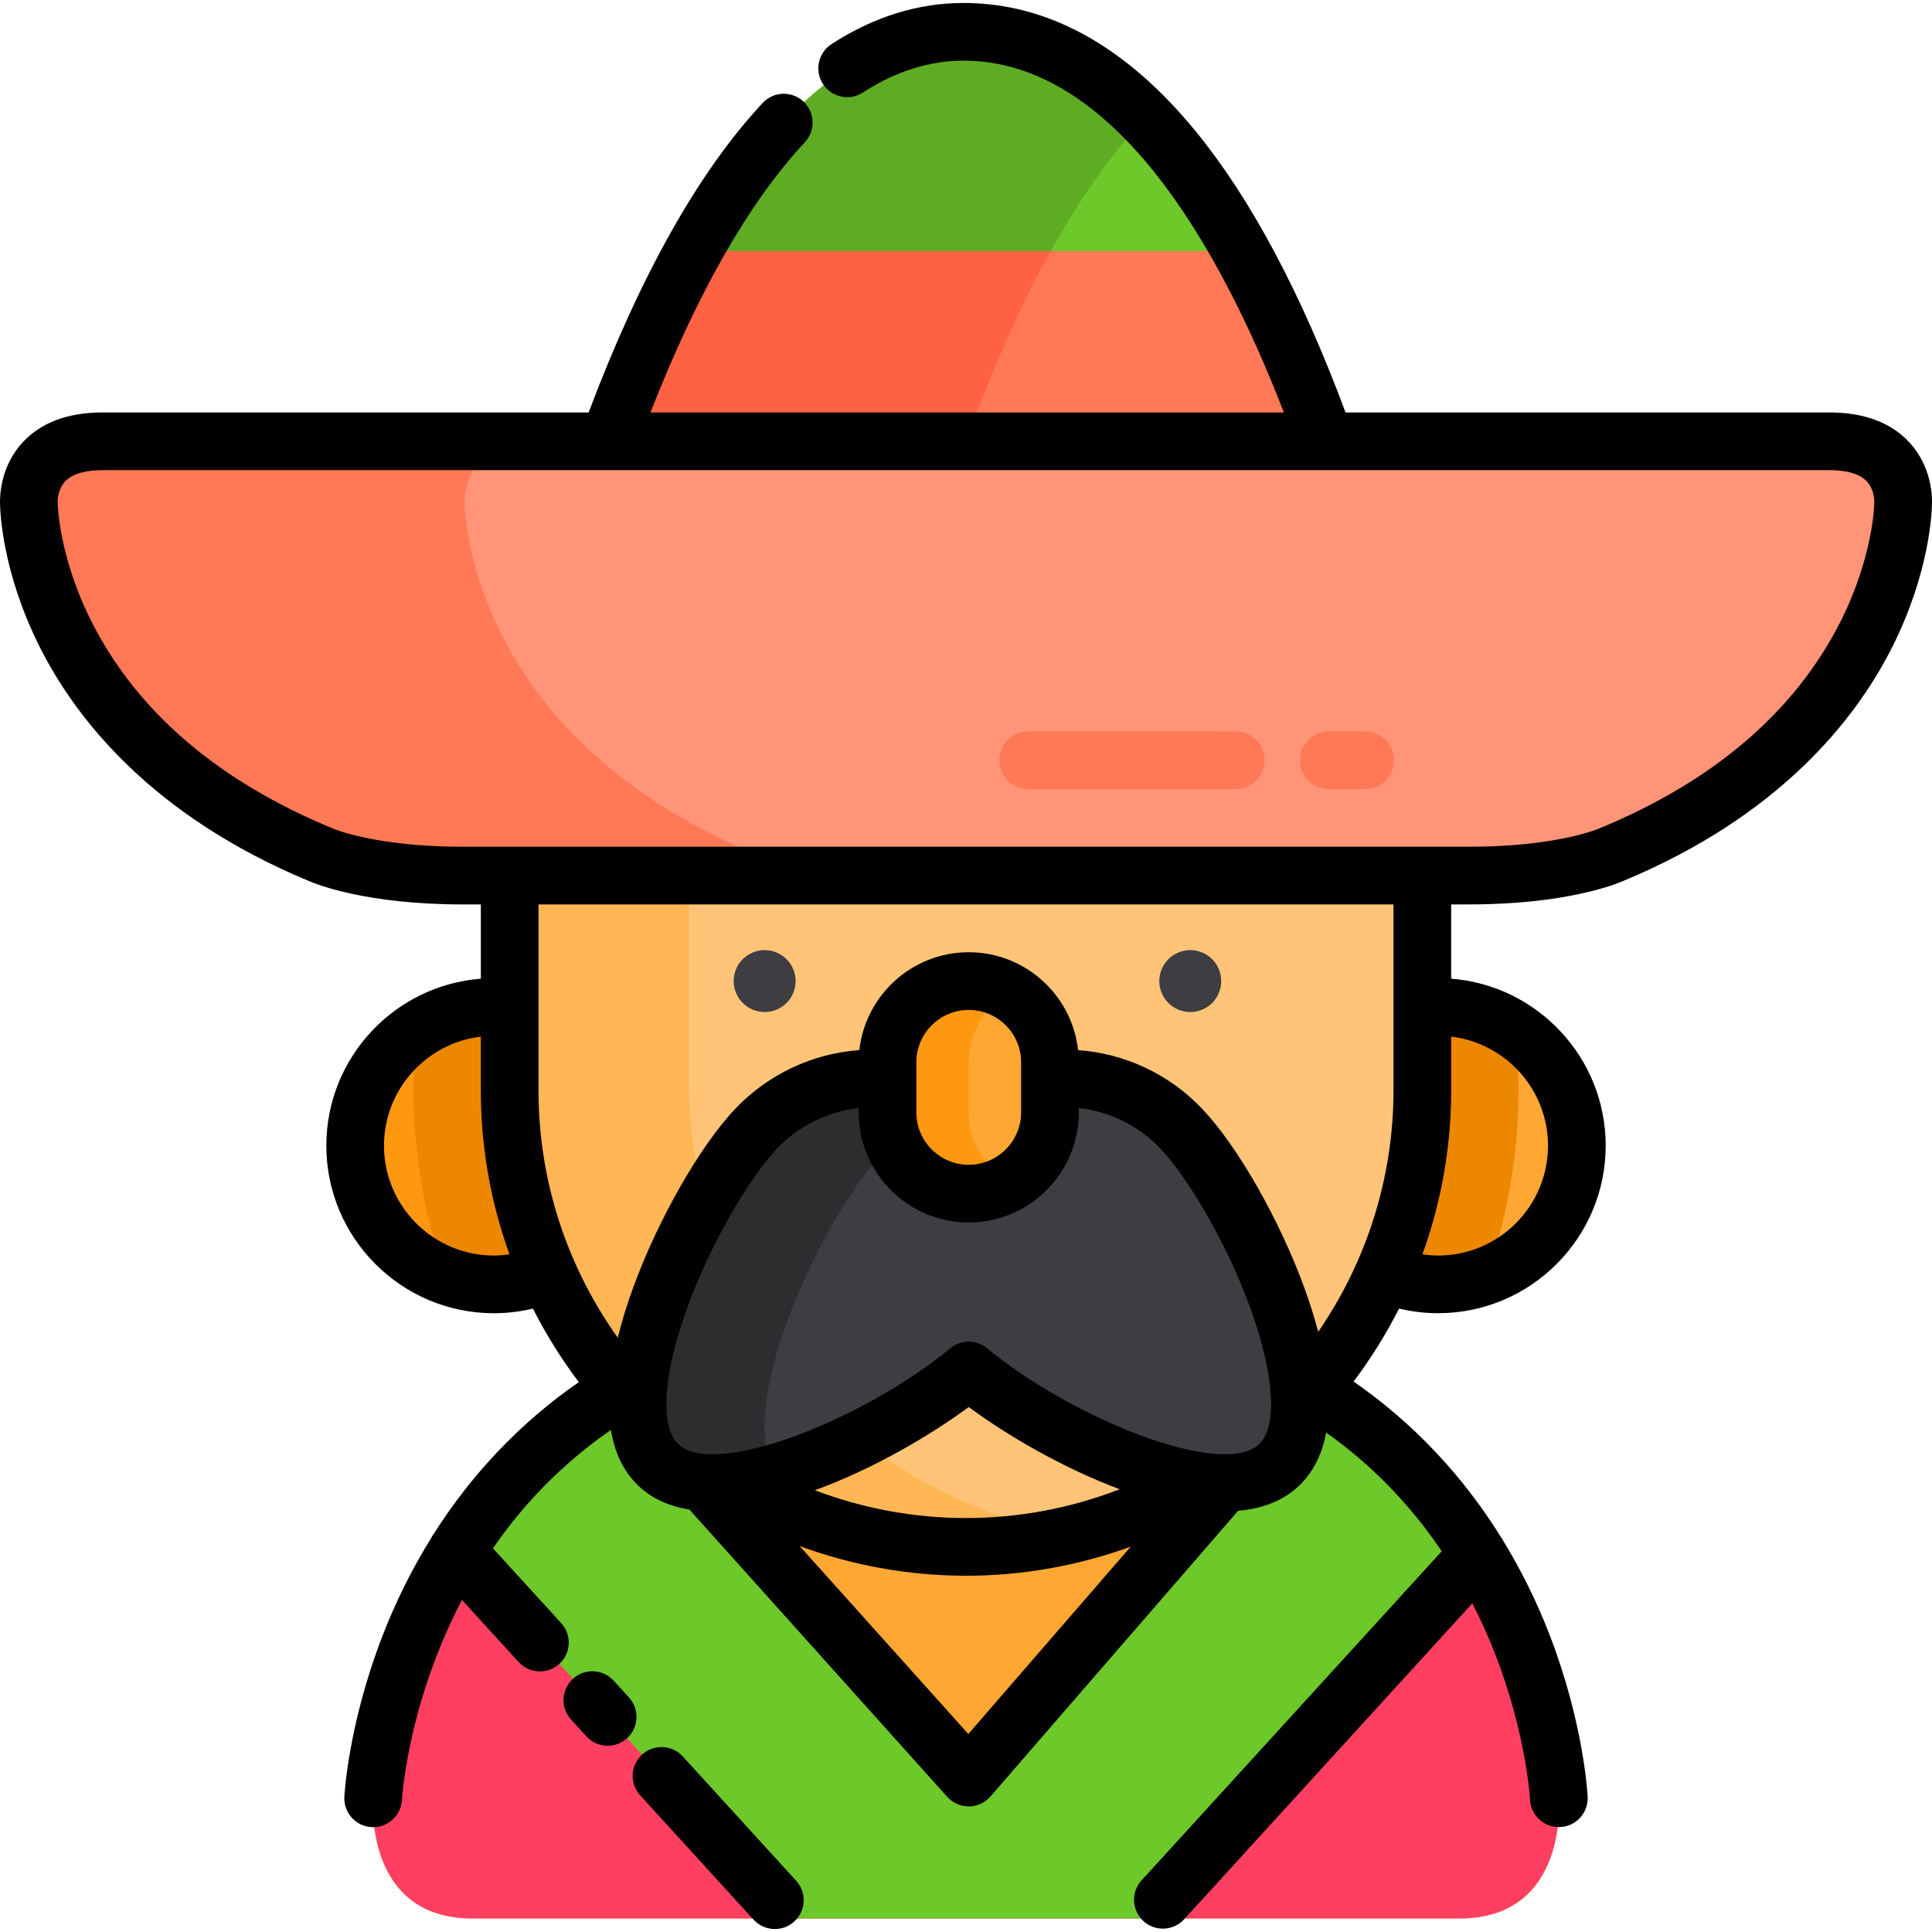 <?xml version="1.0" encoding="iso-8859-1"?>
<!-- Uploaded to: SVG Repo, www.svgrepo.com, Generator: SVG Repo Mixer Tools -->
<svg height="800px" width="800px" version="1.1" id="Layer_1" xmlns="http://www.w3.org/2000/svg" xmlns:xlink="http://www.w3.org/1999/xlink" 
	 viewBox="0 0 511.996 511.996" xml:space="preserve">
<path style="fill:#FFA733;" d="M413.107,476.557c0,0-6.251-130.948-156.919-130.948S98.891,476.58,98.891,476.58
	c-0.04,0.5-2.442,31.833,26.328,31.829H386.78C415.782,508.414,413.107,476.557,413.107,476.557z"/>
<path style="fill:#FF3F62;" d="M413.107,476.557c0,0-3.452-71.893-66.536-109.138l-89.85,103.656l-92.318-102.867
	c-61.915,37.469-65.51,108.37-65.51,108.37c-0.04,0.5-2.442,31.833,26.328,31.829h261.561
	C415.782,508.414,413.107,476.557,413.107,476.557z"/>
<path style="fill:#6DC82A;" d="M209.757,508.41h93.913l87.98-96.465c-9.852-16.061-24.197-32.193-45.085-44.525l-89.851,103.656
	l-92.319-102.867c-19.852,12.014-33.701,27.465-43.366,42.914L209.757,508.41z"/>
<circle style="fill:#FF9811;" cx="130.879" cy="303.619" r="36.755"/>
<circle style="fill:#FFA733;" cx="381.125" cy="303.619" r="36.755"/>
<g>
	<path style="fill:#EE8700;" d="M130.878,266.858c-7.936,0-15.278,2.524-21.285,6.8v15.35c0,17.202,2.992,33.717,8.466,49.062
		c3.992,1.486,8.31,2.302,12.82,2.302c20.299,0,36.756-16.457,36.756-36.756C167.635,283.315,151.178,266.858,130.878,266.858z"/>
	<path style="fill:#EE8700;" d="M381.12,266.858c7.936,0,15.278,2.524,21.285,6.8v15.35c0,17.202-2.992,33.717-8.466,49.062
		c-3.992,1.486-8.31,2.302-12.82,2.302c-20.299,0-36.756-16.457-36.756-36.756C344.364,283.315,360.82,266.858,381.12,266.858z"/>
</g>
<path style="fill:#FFC477;" d="M255.999,110.048L255.999,110.048c-66.512,0-120.931,54.419-120.931,120.931v58.029
	c0,66.512,54.42,120.931,120.931,120.931l0,0c66.512,0,120.931-54.418,120.931-120.931V230.98
	C376.93,164.468,322.512,110.048,255.999,110.048z"/>
<path style="fill:#FFB655;" d="M182.578,287.098v-58.029c0-56.705,39.558-104.612,92.439-117.509
	c-6.2-0.99-12.551-1.511-19.019-1.511l0,0c-66.512,0-120.931,54.42-120.931,120.931v58.029c0,66.512,54.42,120.931,120.931,120.931
	l0,0c9.807,0,19.347-1.191,28.491-3.422C226.931,397.325,182.578,347.142,182.578,287.098z"/>
<path style="fill:#3E3D42;" d="M312.968,299.021c-15.021-15.746-39.179-17.507-56.248-4.927
	c-17.068-12.581-41.228-10.819-56.248,4.927c-16.297,17.082-43.09,72.897-26.007,89.194c15.46,14.748,61.558-7.925,82.255-25.028
	c20.698,17.103,66.795,39.777,82.255,25.028C356.058,371.918,329.264,316.103,312.968,299.021z"/>
<path style="fill:#2D2D30;" d="M234.13,305.252c5.969-6.258,13.382-10.298,21.22-12.116c-16.971-11.511-40.254-9.442-54.878,5.889
	c-16.297,17.082-43.09,72.897-26.007,89.194c6.351,6.059,17.876,5.795,30.683,2.203C194.782,370.451,218.986,321.128,234.13,305.252
	z"/>
<path style="fill:#FFA733;" d="M256.719,259.993c-11.84,0-21.526,9.687-21.526,21.526v13.27c0,11.84,9.687,21.526,21.526,21.526
	c11.84,0,21.526-9.687,21.526-21.526v-13.27C278.247,269.681,268.559,259.993,256.719,259.993z"/>
<path style="fill:#FF9811;" d="M256.719,294.79v-13.27c0-7.921,4.348-14.861,10.764-18.599c-3.174-1.849-6.845-2.928-10.764-2.928
	c-11.84,0-21.526,9.687-21.526,21.527v13.27c0,11.84,9.687,21.526,21.526,21.526c3.918,0,7.589-1.078,10.764-2.928
	C261.067,309.652,256.719,302.712,256.719,294.79z"/>
<g>
	<path style="fill:#3E3D42;" d="M202.637,268.201c-2.157,0-4.269-0.876-5.8-2.398c-1.533-1.533-2.408-3.644-2.408-5.81
		c0-2.156,0.875-4.28,2.408-5.801c1.532-1.532,3.643-2.407,5.8-2.407c2.166,0,4.28,0.875,5.81,2.407
		c1.522,1.532,2.398,3.644,2.398,5.801c0,2.166-0.875,4.279-2.398,5.81C206.916,267.326,204.803,268.201,202.637,268.201z"/>
	<path style="fill:#3E3D42;" d="M315.427,268.201c-2.157,0-4.269-0.876-5.8-2.398c-1.533-1.533-2.408-3.644-2.408-5.81
		c0-2.156,0.875-4.279,2.408-5.8c1.532-1.532,3.643-2.407,5.8-2.407c2.166,0,4.279,0.875,5.81,2.407
		c1.522,1.532,2.398,3.644,2.398,5.8c0,2.166-0.875,4.279-2.398,5.81C319.707,267.326,317.593,268.201,315.427,268.201z"/>
</g>
<path style="fill:#FF7956;" d="M371.488,187.533C351.205,98.753,314.189,8.429,255.347,8.429
	c-56.166,0-93.702,90.325-114.836,179.104H371.488z"/>
<path style="fill:#FF6243;" d="M255.347,8.429c-56.166,0-93.702,90.325-114.836,179.103h94.682
	c14.647-61.526,37.173-123.784,68.317-156.215C289.413,16.95,273.409,8.429,255.347,8.429z"/>
<path style="fill:#6DC82A;" d="M183.771,66.538h145.145c-19.313-34.695-43.608-58.109-73.561-58.109
	C226.763,8.429,203.002,31.843,183.771,66.538z"/>
<path style="fill:#5EAC24;" d="M303.51,31.316c-0.004-0.005-0.009-0.01-0.013-0.015c-14.092-14.357-30.087-22.872-48.141-22.872
	c-28.592,0-52.353,23.415-71.583,58.109h94.686C286.09,52.772,294.431,40.771,303.51,31.316z"/>
<path style="fill:#FF9478;" d="M484.84,116.949H27.159c-20.748,0-19.504,16.462-19.504,16.462s-0.017,61.057,77.356,93.101
	c0,0,11.999,5.528,37.588,5.528h266.8c25.589,0,37.588-5.528,37.588-5.528c77.374-32.044,77.356-93.101,77.356-93.101
	S505.588,116.949,484.84,116.949z"/>
<g>
	<path style="fill:#FF7956;" d="M123.143,133.41c0,0-1.244-16.462,19.504-16.462H27.159c-20.748,0-19.504,16.462-19.504,16.462
		s-0.017,61.057,77.356,93.101c0,0,11.999,5.528,37.588,5.528h115.488c-25.589,0-37.588-5.528-37.588-5.528
		C123.126,194.467,123.143,133.41,123.143,133.41z"/>
	<path style="fill:#FF7956;" d="M361.806,209.112h-9.68c-4.222,0-7.642-3.421-7.642-7.642s3.421-7.642,7.642-7.642h9.68
		c4.222,0,7.642,3.421,7.642,7.642S366.028,209.112,361.806,209.112z"/>
	<path style="fill:#FF7956;" d="M327.5,209.112h-55.026c-4.222,0-7.642-3.421-7.642-7.642s3.421-7.642,7.642-7.642H327.5
		c4.222,0,7.642,3.421,7.642,7.642S331.722,209.112,327.5,209.112z"/>
</g>
<path d="M505.974,117.214c-4.866-5.247-11.976-7.908-21.134-7.908H356.582c-11.735-31.568-25.083-56.635-39.712-74.512
	c-18.466-22.566-39.166-34.007-61.522-34.007c-12.083,0-23.862,3.672-35.007,10.918c-3.54,2.3-4.544,7.033-2.243,10.572
	c2.3,3.539,7.034,4.542,10.572,2.243c8.625-5.606,17.599-8.447,26.677-8.447c39.692,0,67.646,48.73,84.896,93.234H172.378
	c12.416-31.716,26.157-55.791,40.912-71.601c2.881-3.086,2.714-7.921-0.372-10.801c-3.086-2.881-7.922-2.713-10.801,0.372
	c-16.947,18.156-32.455,45.743-46.124,82.029H27.159c-9.158,0-16.268,2.661-21.134,7.908c-6.052,6.527-6.094,14.542-6.009,16.444
	c0.039,2.249,0.668,18.175,10.471,37.714c9.398,18.734,29.435,44.722,71.536,62.175c1.857,0.805,15.116,6.135,40.576,6.135h4.826
	v19.682c-22.872,1.77-40.946,20.933-40.946,44.252c0,24.481,19.917,44.399,44.399,44.399c3.51,0,6.973-0.418,10.348-1.225
	c3.447,6.804,7.512,13.324,12.166,19.479c-15.329,10.617-28.34,24.239-38.525,40.335c-0.256,0.349-0.473,0.715-0.662,1.093
	c-5.02,8.087-9.353,16.767-12.911,25.996c-8.974,23.284-9.997,41.726-10.036,42.5c-0.213,4.21,3.024,7.791,7.235,8.011
	c0.136,0.007,0.27,0.011,0.404,0.011c4.033,0,7.407-3.163,7.626-7.238c0.009-0.17,1.008-17.186,9.224-38.282
	c1.994-5.119,4.224-10.02,6.675-14.706l15.014,16.461c1.507,1.654,3.575,2.492,5.648,2.492c1.838,0,3.683-0.659,5.148-1.996
	c3.119-2.844,3.341-7.677,0.496-10.796l-18.087-19.831c8.518-12.388,18.968-22.862,31.245-31.36
	c0.942,5.722,3.182,10.85,7.303,14.782c3.638,3.47,8.258,5.463,13.511,6.307l68.325,76.131c1.451,1.616,3.519,2.537,5.688,2.537
	c0.021,0,0.044,0,0.065,0c2.193-0.019,4.273-0.979,5.709-2.637l65.625-75.709c6.343-0.551,11.905-2.592,16.136-6.628
	c3.956-3.773,6.185-8.648,7.191-14.095c12.064,8.543,22.288,19.068,30.633,31.454l-79.546,87.218
	c-2.845,3.119-2.622,7.952,0.496,10.796c1.465,1.338,3.309,1.996,5.148,1.996c2.074,0,4.14-0.839,5.648-2.492l76.365-83.731
	c2.18,4.267,4.193,8.693,5.998,13.315c8.301,21.257,9.278,38.487,9.29,38.727c0.201,4.087,3.578,7.267,7.627,7.267
	c0.122,0,0.247-0.003,0.37-0.009c4.217-0.201,7.471-3.783,7.27-7.998c-0.037-0.786-1.022-19.484-10.108-43.002
	c-3.386-8.765-7.486-17.021-12.198-24.749c-0.179-0.348-0.38-0.688-0.617-1.01c-10.258-16.519-23.457-30.482-39.108-41.303
	c4.602-6.11,8.629-12.585,12.049-19.342c3.379,0.809,6.847,1.228,10.362,1.228c24.481,0,44.399-19.917,44.399-44.399
	c0-23.319-18.074-42.482-40.946-44.252v-19.682h4.826c25.461,0,38.72-5.33,40.576-6.135c42.101-17.453,62.137-43.441,71.536-62.175
	c9.803-19.539,10.432-35.465,10.471-37.714C512.068,131.756,512.026,123.74,505.974,117.214z M130.878,332.729
	c-16.053,0-29.114-13.06-29.114-29.114c0-14.884,11.23-27.188,25.661-28.902v14.294c0,14.945,2.607,29.603,7.589,43.405
	C133.651,332.607,132.273,332.729,130.878,332.729z M256.614,459.523l-44.694-49.801c14.068,5.165,28.991,7.86,44.08,7.86
	c14.931,0,29.704-2.64,43.647-7.702L256.614,459.523z M215.958,394.929c15.074-5.511,30.151-14.211,40.761-22.055
	c10.438,7.716,25.196,16.26,40.022,21.782c-12.948,5.024-26.767,7.641-40.743,7.641
	C242.276,402.297,228.702,399.776,215.958,394.929z M333.699,382.685c-9.712,9.267-49.501-6.705-72.112-25.388
	c-2.826-2.335-6.91-2.335-9.737,0c-22.611,18.682-62.398,34.654-72.112,25.388c-4.932-4.705-4.015-18.559,2.393-36.156
	c6.653-18.274,17.045-35.077,23.87-42.231c5.722-6,13.4-9.753,21.549-10.65v1.144c0,16.084,13.085,29.169,29.169,29.169
	c16.084,0,29.17-13.085,29.17-29.169v-1.147c8.157,0.893,15.79,4.618,21.548,10.654c6.825,7.154,17.217,23.959,23.87,42.231
	C337.715,364.126,338.631,377.979,333.699,382.685z M242.835,294.791v-13.27c0-7.656,6.228-13.884,13.884-13.884
	c7.657,0,13.885,6.228,13.885,13.884v13.27c0,7.656-6.228,13.884-13.885,13.884C249.065,308.675,242.835,302.446,242.835,294.791z
	 M410.234,303.616c0,16.053-13.06,29.114-29.114,29.114c-1.403,0-2.791-0.123-4.164-0.319c4.995-13.83,7.617-28.502,7.617-43.402
	v-14.294C399.004,276.428,410.234,288.731,410.234,303.616z M369.288,289.008c0,22.881-7.03,45.154-19.954,63.942
	c-1.056-4.039-2.326-7.979-3.664-11.653c-6.611-18.158-17.786-37.712-27.173-47.551c-8.703-9.123-20.38-14.555-32.79-15.452
	c-1.611-14.571-13.994-25.943-28.987-25.943c-14.988,0-27.367,11.365-28.984,25.929c-12.402,0.901-24.141,6.395-32.793,15.465
	c-9.387,9.839-20.561,29.394-27.173,47.551c-1.508,4.142-2.931,8.621-4.056,13.2c-13.621-19.096-21.004-41.89-21.004-65.49v-49.327
	h226.578V289.008z M496.701,133.379c-0.001,0.142-0.223,14.313-9.222,31.868c-12.065,23.536-33.401,41.772-63.416,54.201
	c-0.092,0.039-0.127,0.053-0.217,0.095c-0.11,0.049-11.264,4.852-34.447,4.852h-266.8c-23.183,0-34.336-4.804-34.39-4.826
	c-0.091-0.042-0.182-0.082-0.274-0.12c-30.016-12.43-51.352-30.667-63.416-54.201c-8.999-17.556-9.221-31.727-9.222-31.835
	c0-0.193-0.007-0.385-0.021-0.578c-0.002-0.029-0.021-3.094,1.957-5.227c2.312-2.492,6.674-3.016,9.926-3.016h457.68
	c3.203,0,7.509,0.507,9.84,2.926c1.962,2.035,2.036,4.926,2.035,5.389C496.695,133.104,496.703,133.141,496.701,133.379z"/>
<path d="M180.95,465.483c-2.843-3.119-7.677-3.34-10.796-0.496s-3.341,7.677-0.496,10.796l30.038,32.934
	c1.507,1.654,3.575,2.492,5.648,2.492c1.838,0,3.683-0.659,5.148-1.996c3.119-2.844,3.341-7.677,0.496-10.796L180.95,465.483z"/>
<path d="M166.682,449.84l-4.055-4.445c-2.843-3.119-7.677-3.34-10.796-0.496c-3.119,2.844-3.341,7.677-0.496,10.796l4.055,4.445
	c1.507,1.654,3.575,2.492,5.648,2.492c1.838,0,3.683-0.659,5.148-1.996C169.304,457.792,169.527,452.958,166.682,449.84z"/>
</svg>